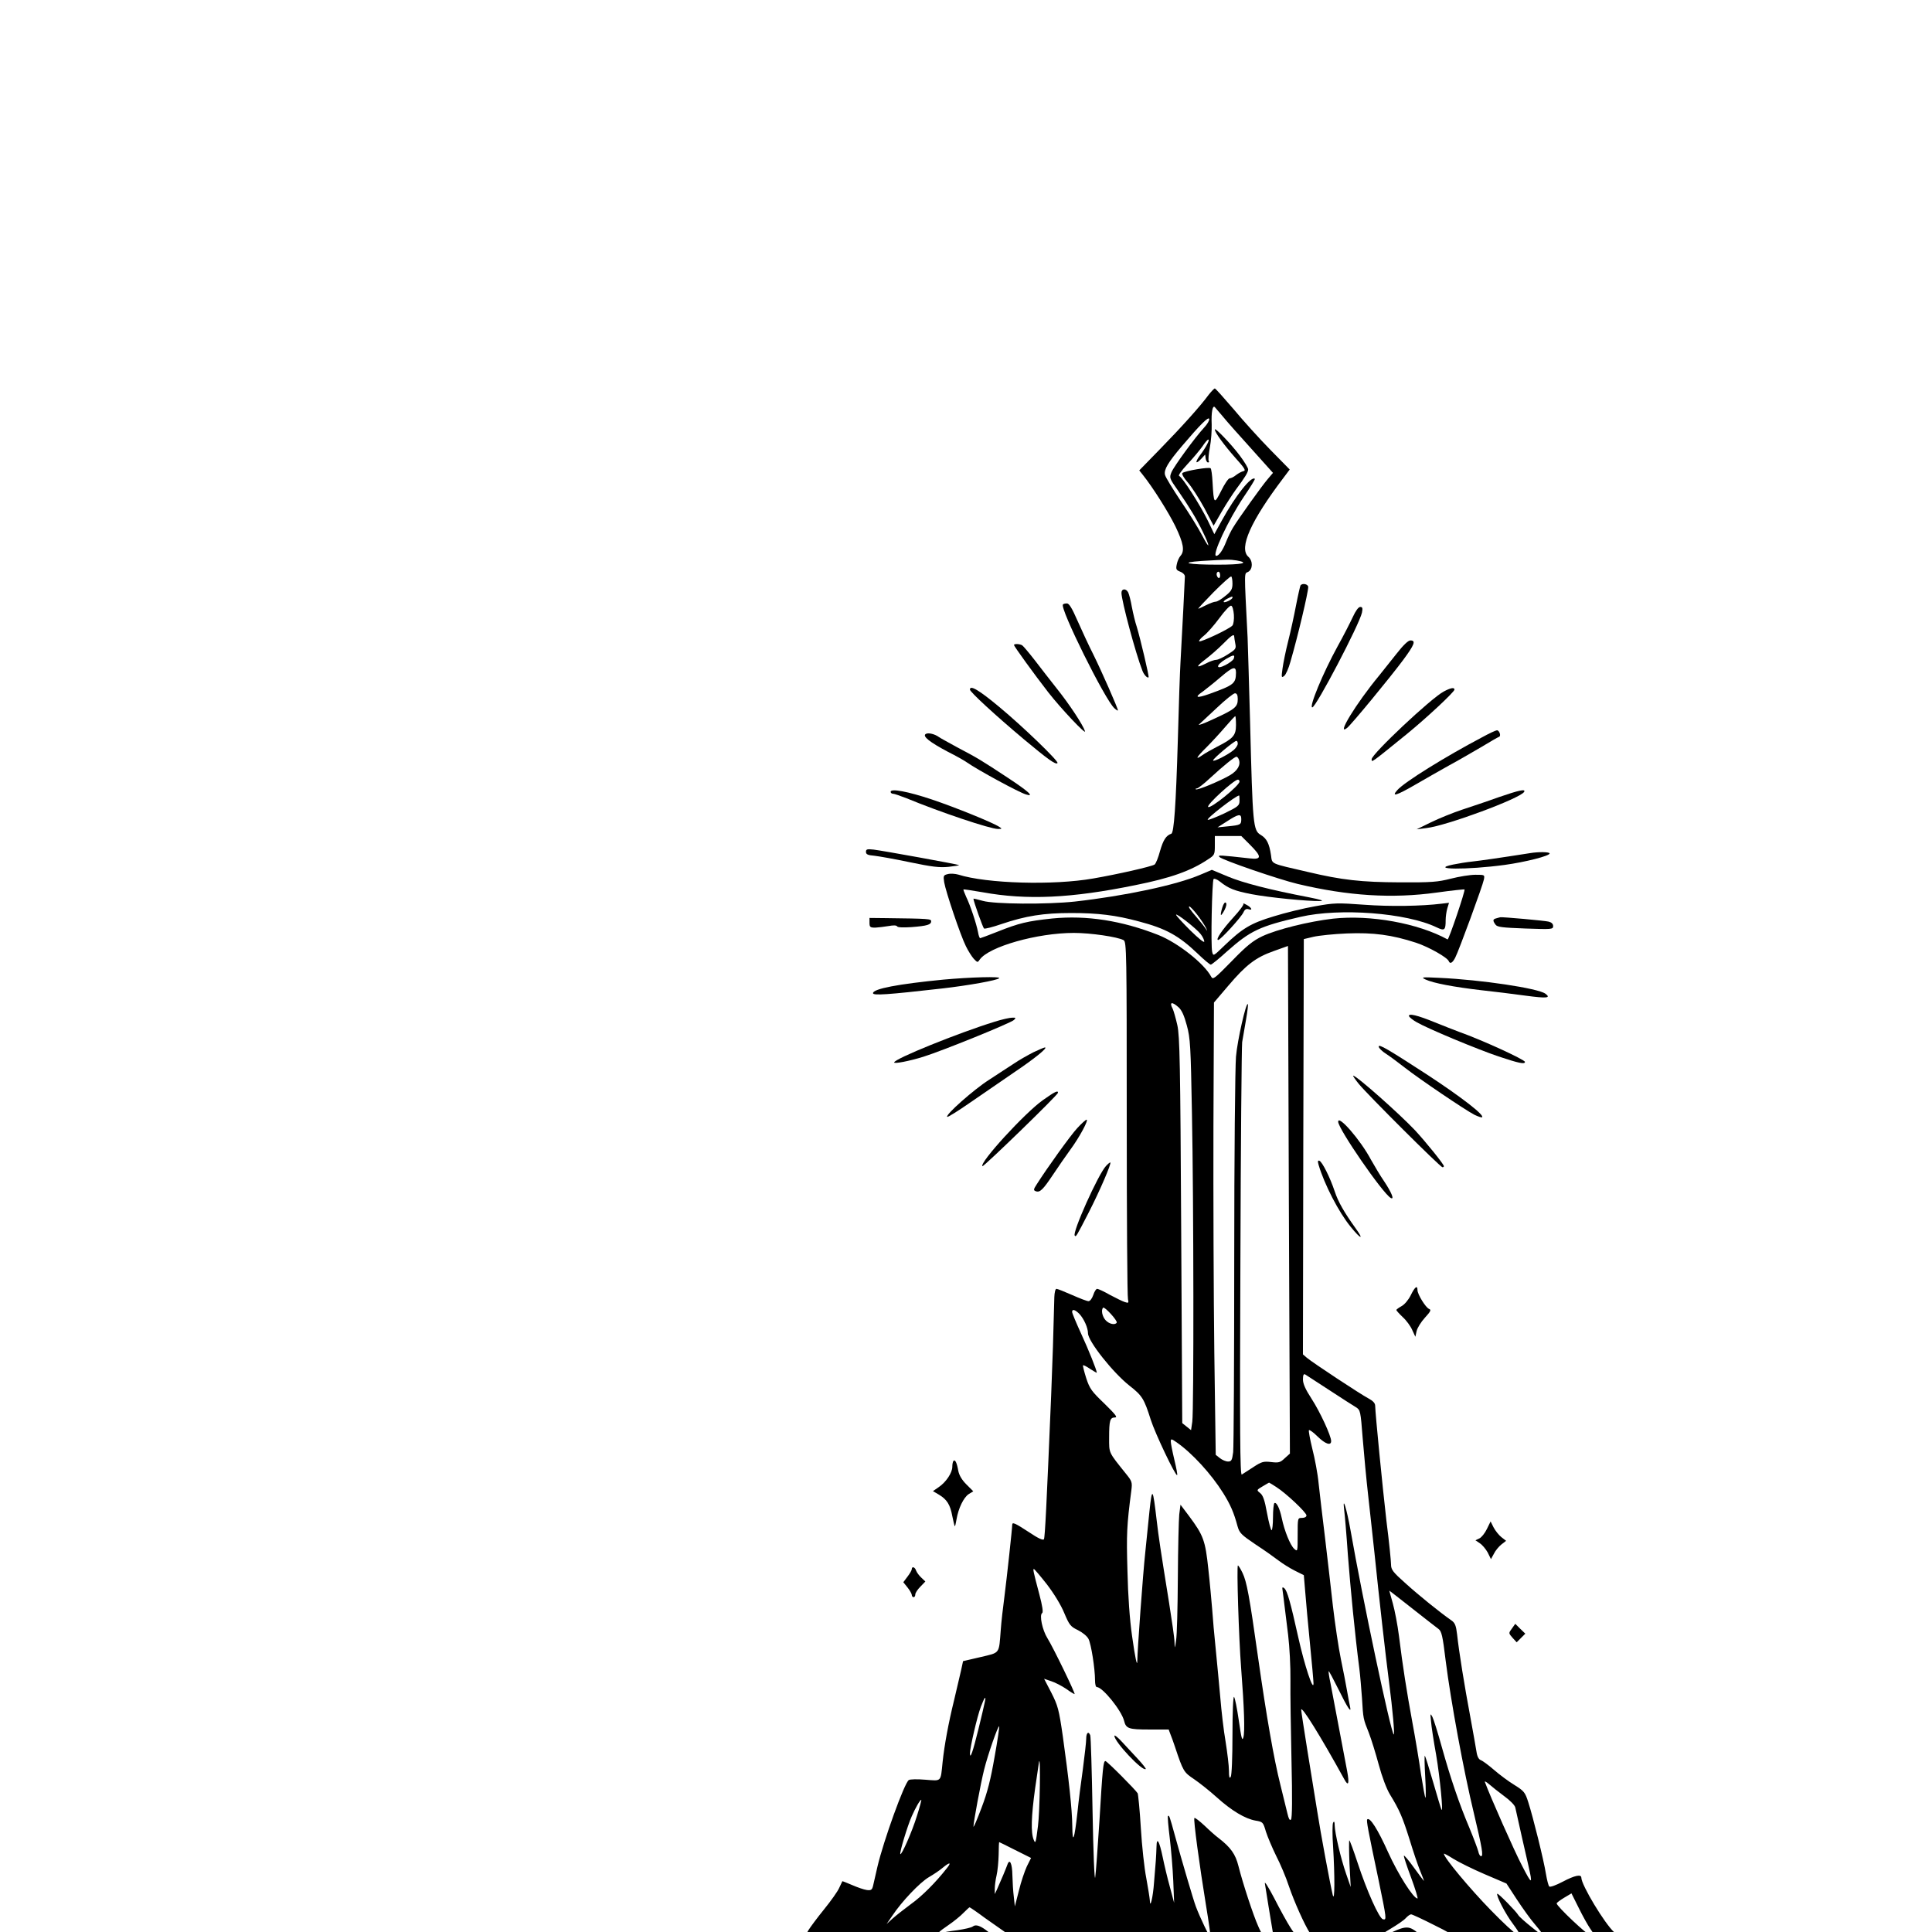 <svg xmlns="http://www.w3.org/2000/svg" version="1.1" xmlns:xlink="http://www.w3.org/1999/xlink" xmlns:svgjs="http://svgjs.dev/svgjs" width="1000" height="1000"><rect width="100%" height="100%" fill="#808080" stroke="none"/><g clip-path="url(#SvgjsClipPath1118)"><rect width="1000" height="1000" fill="#ffffff"></rect><g transform="matrix(0.684,0,0,0.684,150,150)"><svg xmlns="http://www.w3.org/2000/svg" version="1.1" xmlns:xlink="http://www.w3.org/1999/xlink" xmlns:svgjs="http://svgjs.dev/svgjs" width="1024pt" height="1024pt"><svg version="1.0" xmlns="http://www.w3.org/2000/svg" width="1024pt" height="1024pt" viewBox="0 0 1024 1024" preserveAspectRatio="xMidYMid meet">

<g transform="translate(0,1024) scale(0.1,-0.1)" fill="#000000" stroke="none">
<path d="M5214 9643 c-46 -63 -153 -182 -276 -308 l-117 -120 20 -25 c57 -71
145 -211 185 -292 46 -96 54 -140 29 -168 -8 -9 -18 -31 -21 -48 -6 -28 -3
-33 20 -42 14 -5 26 -17 26 -27 0 -17 -15 -305 -25 -488 -3 -49 -10 -247 -15
-440 -11 -374 -22 -527 -37 -532 -30 -10 -46 -36 -64 -98 -10 -38 -24 -72 -31
-77 -20 -12 -209 -55 -348 -79 -226 -40 -605 -29 -766 22 -18 5 -44 7 -59 3
-25 -6 -27 -9 -21 -47 9 -53 92 -300 123 -362 13 -27 34 -60 45 -72 21 -22 22
-22 34 -4 52 73 326 151 534 151 95 0 246 -22 282 -41 17 -9 18 -64 18 -1012
0 -551 3 -1013 7 -1026 5 -21 3 -23 -18 -16 -13 4 -51 23 -85 41 -33 19 -66
34 -72 34 -6 0 -16 -16 -22 -35 -7 -20 -18 -35 -27 -35 -9 0 -50 16 -93 35
-43 19 -83 35 -89 35 -6 0 -11 -20 -12 -47 -6 -235 -9 -332 -18 -558 -26 -623
-35 -805 -41 -816 -5 -8 -33 5 -85 40 -78 51 -95 59 -95 42 0 -21 -31 -305
-44 -406 -8 -60 -18 -146 -21 -190 -11 -140 -2 -128 -115 -155 l-99 -23 -11
-51 c-6 -28 -25 -105 -40 -171 -32 -130 -55 -255 -65 -350 -12 -116 -4 -108
-98 -101 -45 4 -88 3 -94 -2 -25 -16 -144 -346 -178 -492 -9 -41 -20 -88 -24
-105 -6 -26 -11 -30 -36 -27 -16 2 -53 15 -83 28 -30 13 -56 23 -56 22 -1 -2
-9 -19 -18 -38 -8 -19 -47 -74 -86 -122 -39 -48 -78 -101 -88 -117 l-18 -31
-111 0 c-60 0 -204 -7 -320 -15 -115 -8 -225 -15 -243 -15 -29 0 -33 -3 -30
-22 3 -22 8 -23 135 -30 283 -16 1663 -25 3213 -22 894 2 1659 6 1700 8 41 2
244 7 450 10 206 4 390 10 408 13 28 5 32 9 26 27 -4 11 -8 23 -11 26 -2 2
-140 8 -306 13 -262 7 -304 10 -320 25 -54 48 -187 269 -187 310 0 21 -38 13
-106 -23 -38 -20 -71 -32 -76 -27 -5 5 -13 37 -19 72 -12 77 -73 322 -100 406
-18 57 -24 64 -80 99 -33 20 -85 59 -116 86 -30 26 -64 51 -73 54 -12 4 -21
20 -25 48 -4 23 -19 112 -35 197 -33 175 -65 374 -75 468 -6 51 -12 66 -32 80
-66 46 -186 143 -260 210 -73 65 -83 78 -83 108 0 18 -11 129 -26 246 -23 200
-63 607 -64 654 0 15 -12 28 -38 42 -44 23 -317 203 -350 231 l-22 19 2 1178
3 1179 55 13 c30 7 116 16 190 19 150 6 255 -8 393 -53 72 -24 178 -84 185
-105 7 -17 21 -9 36 20 21 40 157 411 163 444 5 27 5 27 -48 27 -30 0 -92 -10
-139 -22 -75 -19 -109 -22 -290 -21 -219 1 -328 13 -522 59 -216 50 -202 43
-209 94 -10 68 -25 96 -58 116 -44 26 -46 52 -61 644 -6 212 -12 426 -14 475
-20 394 -20 362 3 374 27 15 28 62 1 86 -55 49 14 203 199 447 l36 48 -110
112 c-61 62 -155 166 -209 231 -55 64 -102 117 -106 117 -4 0 -20 -17 -36 -37z
m83 -124 c21 -26 93 -107 161 -182 l122 -136 -28 -33 c-34 -39 -169 -228 -199
-278 -12 -19 -29 -55 -39 -80 -18 -47 -41 -80 -56 -80 -27 0 67 202 157 336
36 53 64 98 62 101 -19 19 -110 -96 -186 -234 l-44 -80 -37 77 c-44 90 -144
246 -162 253 -8 2 10 28 47 68 33 35 71 81 85 101 14 21 28 38 33 38 10 0 -14
-45 -47 -89 -30 -41 -26 -55 7 -20 l22 24 3 -23 c2 -12 8 -22 13 -22 6 0 8 4
4 9 -3 6 0 41 7 78 7 37 11 95 10 128 -3 69 5 112 18 99 4 -5 26 -30 47 -55z
m-107 -60 c-51 -55 -171 -219 -186 -254 -13 -32 -12 -35 38 -106 64 -93 104
-159 138 -229 44 -89 44 -112 0 -28 -22 43 -78 133 -124 200 -45 68 -86 134
-89 148 -7 29 17 70 98 165 101 119 150 168 153 152 2 -8 -11 -30 -28 -48z
m183 -755 c79 -14 31 -24 -107 -24 -169 0 -224 12 -91 21 149 9 159 9 198 3z
m-93 -85 c0 -11 -4 -17 -10 -14 -5 3 -10 13 -10 21 0 8 5 14 10 14 6 0 10 -9
10 -21z m70 -47 c0 -31 -7 -43 -40 -69 -21 -18 -46 -33 -55 -33 -9 0 -33 -9
-55 -20 -22 -11 -41 -20 -44 -20 -3 0 36 42 87 94 51 51 95 91 100 89 4 -2 7
-21 7 -41z m0 -79 c0 -5 -11 -13 -25 -20 -14 -6 -25 -8 -25 -4 0 5 10 13 23
19 28 14 27 13 27 5z m8 -97 c2 -26 -2 -54 -8 -61 -15 -19 -181 -97 -189 -90
-3 3 9 18 27 32 18 14 58 59 88 100 30 41 60 73 67 70 7 -2 13 -25 15 -51z m2
-125 c0 -5 3 -22 6 -39 6 -29 2 -33 -42 -61 -26 -17 -56 -31 -66 -31 -10 0
-37 -9 -59 -21 -58 -29 -58 -18 -2 24 26 20 70 58 98 86 48 49 65 61 65 42z
m-3 -125 c-3 -8 -24 -24 -47 -36 -57 -29 -55 0 2 34 44 26 54 27 45 2z m13
-79 c-1 -62 -11 -70 -152 -121 -74 -26 -86 -20 -35 15 17 13 63 49 100 81 69
59 87 64 87 25z m10 -150 c0 -44 -15 -57 -135 -112 -55 -26 -93 -40 -85 -32 8
7 54 50 102 95 47 45 94 82 102 82 11 0 16 -10 16 -33z m-10 -147 c0 -59 -16
-77 -105 -122 -33 -17 -72 -39 -87 -50 -43 -30 -33 -11 25 46 28 28 76 80 105
114 29 34 55 62 58 62 2 0 4 -22 4 -50z m10 -106 c0 -9 -10 -24 -22 -35 -33
-28 -118 -71 -118 -60 0 11 120 111 132 111 5 0 8 -7 8 -16z m6 -89 c12 -31
-6 -64 -52 -91 -57 -33 -185 -86 -192 -79 -3 3 0 5 6 5 6 0 40 26 74 58 78 72
140 122 151 122 4 0 10 -7 13 -15z m4 -126 c0 -23 -166 -157 -178 -144 -11 11
147 155 169 155 5 0 9 -5 9 -11z m0 -109 c0 -27 -7 -33 -85 -71 -47 -22 -90
-39 -95 -37 -13 4 158 137 178 138 1 0 2 -13 2 -30z m10 -104 c0 -32 -5 -34
-76 -41 l-59 -6 55 35 c65 42 80 44 80 12z m50 -146 c67 -67 67 -85 -2 -77
-172 19 -183 20 -172 8 15 -17 339 -128 444 -153 286 -68 536 -84 789 -49 85
12 156 19 158 18 6 -6 -90 -288 -96 -284 -167 92 -438 141 -650 118 -138 -16
-319 -61 -402 -100 -52 -25 -88 -53 -172 -140 -100 -102 -108 -108 -118 -89
-40 75 -189 192 -299 236 -208 82 -407 113 -602 94 -142 -15 -189 -26 -314
-76 -50 -20 -94 -36 -96 -36 -3 0 -9 15 -12 34 -9 48 -44 153 -67 200 -10 22
-17 41 -16 43 2 1 50 -6 108 -16 252 -46 505 -34 867 40 200 40 316 81 414
147 36 23 38 27 38 78 l0 54 75 0 75 0 50 -50z m196 -3482 c-25 -24 -34 -26
-77 -21 -43 5 -54 2 -101 -29 -29 -19 -59 -38 -65 -42 -10 -6 -12 241 -8 1201
2 664 7 1228 10 1253 4 25 14 83 22 128 8 46 13 86 10 88 -10 10 -59 -205 -67
-298 -5 -57 -10 -573 -10 -1148 0 -575 -3 -1069 -6 -1097 -6 -46 -10 -53 -29
-53 -13 0 -33 9 -46 19 l-24 19 -8 579 c-4 318 -6 895 -5 1283 l3 705 81 95
c101 119 156 161 258 197 l81 29 5 -1440 6 -1441 -30 -27z m-602 2560 c18 -16
32 -47 47 -103 20 -73 22 -118 29 -495 10 -506 11 -1687 2 -1754 l-7 -48 -25
20 -25 20 -6 1094 c-5 943 -8 1103 -22 1165 -9 40 -21 81 -26 92 -21 39 -5 43
33 9z m-351 -1790 c-9 -15 -43 -8 -63 14 -19 21 -27 58 -14 71 8 8 84 -75 77
-85z m-212 50 c26 -28 49 -79 49 -110 0 -45 142 -224 236 -298 72 -56 83 -75
120 -192 25 -79 142 -324 150 -315 3 2 -5 42 -16 88 -11 46 -20 92 -20 102 0
17 3 17 33 -4 88 -61 197 -180 265 -289 41 -66 60 -110 81 -188 11 -38 21 -48
104 -104 51 -33 109 -75 130 -91 21 -16 62 -42 90 -56 l52 -26 8 -95 c4 -52
16 -185 27 -295 11 -110 20 -212 20 -225 -1 -48 -51 103 -86 260 -45 202 -63
267 -80 281 -11 9 -13 6 -9 -17 2 -16 7 -51 10 -79 3 -27 13 -104 21 -170 8
-66 14 -181 13 -255 -1 -74 2 -280 6 -458 5 -216 4 -327 -3 -334 -7 -7 -13 4
-20 34 -6 23 -24 97 -40 163 -37 147 -79 388 -127 725 -49 348 -64 428 -88
478 -11 23 -23 42 -26 42 -8 0 5 -412 18 -580 18 -232 22 -364 13 -395 -7 -24
-11 -8 -26 95 -10 69 -22 129 -27 134 -5 6 -9 -85 -9 -215 0 -127 -4 -230 -10
-239 -7 -11 -10 -1 -10 35 0 28 -9 102 -19 165 -11 63 -24 176 -30 250 -7 74
-18 198 -26 275 -8 77 -17 178 -20 225 -4 47 -13 150 -22 230 -17 162 -28 191
-109 300 l-49 65 -7 -55 c-3 -30 -7 -192 -8 -360 -1 -168 -5 -327 -10 -355 -7
-50 -7 -50 -9 -10 0 22 -15 123 -31 225 -49 304 -59 371 -70 465 -22 188 -26
193 -41 54 -5 -52 -16 -158 -24 -236 -13 -119 -45 -561 -45 -612 0 -43 -12 11
-30 140 -13 91 -23 227 -26 369 -6 208 -4 257 22 455 6 47 4 53 -30 95 -101
126 -96 115 -96 206 0 97 5 114 33 114 17 0 3 17 -59 78 -72 69 -84 84 -104
145 -12 38 -20 70 -18 73 3 2 21 -7 41 -21 21 -13 37 -23 37 -21 0 14 -47 131
-89 222 -28 61 -51 116 -51 123 0 18 17 13 41 -11z m1419 -433 c69 -45 137
-89 151 -97 25 -16 26 -21 38 -175 7 -87 21 -237 32 -333 11 -96 26 -240 35
-320 26 -253 63 -580 83 -735 20 -153 33 -300 26 -294 -18 20 -176 765 -245
1159 -21 119 -47 204 -36 115 3 -22 13 -137 21 -255 15 -193 40 -452 65 -645
5 -38 11 -114 15 -167 7 -119 7 -118 39 -198 14 -36 39 -117 56 -180 19 -70
44 -137 64 -170 54 -88 71 -128 111 -255 20 -66 47 -146 60 -178 13 -31 23
-57 21 -57 -1 0 -26 34 -56 75 -30 42 -56 72 -57 68 -2 -4 17 -61 41 -125 24
-65 40 -118 36 -118 -23 0 -110 137 -167 263 -58 129 -103 200 -118 186 -6 -6
3 -54 65 -348 45 -219 46 -224 24 -219 -21 4 -91 159 -144 321 -23 70 -44 127
-47 127 -2 0 -2 -60 1 -132 l7 -133 -26 75 c-30 86 -64 231 -65 275 0 21 -3
26 -9 15 -4 -8 -5 -69 0 -135 10 -166 10 -322 -2 -275 -16 68 -68 347 -88 475
-12 72 -37 227 -56 346 -19 119 -35 222 -35 230 0 27 109 -148 245 -395 23
-42 29 -25 16 46 -10 55 -57 302 -95 501 -8 37 -12 67 -10 67 3 0 27 -46 55
-102 53 -108 76 -142 66 -98 -3 14 -11 54 -17 90 -6 36 -22 117 -35 180 -13
63 -33 198 -45 300 -11 102 -32 277 -45 390 -14 113 -30 250 -36 305 -5 55
-22 144 -36 198 -13 54 -22 101 -19 105 4 3 26 -13 49 -36 44 -43 77 -54 77
-26 0 30 -63 166 -111 240 -35 54 -49 85 -49 110 0 25 4 33 13 28 6 -4 68 -44
137 -89z m-301 -550 c54 -34 171 -144 171 -161 0 -8 -10 -14 -25 -14 -25 0
-25 0 -25 -97 0 -95 0 -96 -20 -78 -22 20 -55 101 -70 173 -12 57 -30 93 -42
86 -4 -3 -8 -39 -8 -80 0 -41 -4 -74 -8 -74 -4 0 -16 44 -26 98 -13 73 -23
101 -39 113 -21 17 -21 17 14 38 19 11 35 21 37 21 1 0 20 -11 41 -25z m-1303
-551 c40 -52 80 -117 99 -163 29 -69 36 -78 78 -98 26 -13 52 -34 60 -50 15
-29 37 -168 37 -235 0 -21 4 -38 10 -38 33 0 141 -134 155 -192 11 -44 26 -49
143 -49 l110 0 10 -27 c6 -15 18 -47 26 -72 46 -138 50 -144 107 -182 31 -21
89 -67 129 -103 85 -77 163 -123 221 -133 42 -7 43 -9 59 -63 10 -31 36 -92
58 -137 23 -44 56 -122 73 -174 30 -88 88 -217 119 -265 18 -29 14 -32 -37
-24 -37 5 -46 12 -74 56 -18 28 -59 102 -91 165 -33 63 -57 102 -54 85 3 -16
12 -73 20 -125 9 -52 18 -112 22 -133 7 -36 6 -37 -25 -37 -29 0 -34 5 -55 53
-28 62 -88 245 -112 341 -17 68 -44 106 -114 160 -14 10 -49 41 -78 69 -29 27
-55 47 -58 44 -7 -6 29 -270 66 -497 16 -96 27 -176 25 -178 -4 -5 -59 109
-83 173 -13 34 -81 265 -118 400 -31 113 -33 119 -40 113 -3 -3 2 -59 10 -124
8 -66 17 -175 20 -244 l5 -125 -24 90 c-14 50 -32 126 -41 170 -19 92 -34 117
-35 60 -1 -22 -2 -58 -4 -80 -2 -22 -6 -77 -10 -123 -6 -86 -23 -155 -24 -102
-1 14 -10 70 -20 125 -11 55 -25 183 -31 285 -6 101 -15 190 -18 197 -12 20
-174 183 -183 183 -12 0 -16 -38 -34 -340 -10 -151 -20 -295 -24 -320 -4 -25
-11 143 -15 374 -4 230 -10 425 -13 432 -10 26 -23 14 -23 -19 0 -18 -9 -96
-19 -173 -11 -76 -25 -187 -31 -247 -17 -153 -28 -183 -29 -77 -1 97 -20 269
-54 512 -22 152 -28 173 -65 246 l-41 79 41 -14 c22 -7 60 -27 84 -43 23 -17
45 -30 48 -30 7 0 -123 268 -154 317 -29 46 -47 132 -30 143 7 4 1 42 -16 106
-35 132 -37 144 -31 144 3 0 36 -39 73 -86z m2223 -254 c18 -13 24 -39 41
-180 29 -229 102 -626 161 -870 46 -193 54 -240 40 -240 -6 0 -13 12 -16 28
-4 15 -26 74 -50 132 -58 137 -107 281 -157 460 -22 80 -46 156 -53 170 -12
23 -13 21 -8 -25 2 -28 15 -113 29 -190 21 -123 42 -337 30 -310 -3 6 -24 75
-47 155 -23 80 -44 147 -47 150 -3 3 -2 -51 2 -120 4 -68 4 -121 1 -118 -3 3
-14 64 -25 134 -10 71 -32 203 -49 294 -33 180 -54 313 -76 490 -8 63 -24 146
-35 185 -11 38 -20 71 -20 72 0 1 58 -44 129 -100 71 -56 139 -109 150 -117z
m-2575 -417 c-3 -16 -19 -84 -36 -153 -31 -126 -47 -173 -48 -137 0 31 41 210
62 265 21 56 32 68 22 25z m56 -309 c-22 -127 -40 -200 -74 -289 -25 -66 -45
-114 -46 -107 0 24 41 246 61 325 21 84 79 250 85 244 2 -2 -9 -80 -26 -173z
m246 -394 c-12 -95 -14 -102 -24 -77 -17 41 -14 133 8 292 11 77 21 144 22
150 10 46 5 -284 -6 -365z m2646 171 c32 -23 60 -51 63 -64 11 -51 66 -295 75
-332 25 -109 20 -109 -36 0 -45 86 -180 391 -211 475 -4 8 7 3 23 -11 16 -14
55 -45 86 -68z m-3333 -113 c-27 -88 -87 -224 -94 -216 -6 6 41 162 65 215 21
48 47 93 54 93 2 0 -9 -42 -25 -92z m558 -193 l90 -45 -24 -48 c-12 -26 -33
-87 -45 -137 l-23 -90 -6 55 c-4 30 -7 85 -8 122 -1 66 -15 97 -28 61 -6 -18
-38 -94 -60 -143 l-12 -25 0 30 c0 17 4 50 10 75 6 25 11 78 12 118 0 39 2 72
3 72 1 0 42 -20 91 -45z m2664 -137 l124 -53 60 -92 c33 -50 78 -113 101 -139
65 -78 62 -81 -15 -19 -39 31 -75 63 -79 71 -12 21 -114 125 -119 121 -8 -9
46 -115 91 -174 82 -111 22 -73 -128 81 -119 122 -266 298 -266 320 0 3 24
-10 54 -29 29 -18 109 -58 177 -87z m-3051 35 c-64 -82 -143 -161 -205 -205
-38 -28 -85 -65 -104 -82 l-34 -31 33 48 c54 81 156 188 207 218 26 15 62 39
78 53 40 33 52 33 25 -1z m3649 -342 c25 -35 26 -41 4 -41 -17 0 -193 166
-193 182 0 4 19 18 42 32 l42 25 42 -84 c23 -47 52 -98 63 -114z m-3436 60
c45 -32 100 -70 121 -85 l39 -26 -50 0 c-41 0 -57 6 -88 30 -45 36 -72 45 -89
31 -7 -6 -47 -15 -87 -21 -41 -5 -82 -12 -92 -16 -33 -12 -17 6 41 45 31 21
70 53 86 70 17 17 32 31 34 31 2 0 41 -26 85 -59z m2554 -43 c68 -33 123 -65
123 -71 0 -5 -7 -6 -16 -3 -9 3 -51 6 -94 6 -68 0 -82 3 -107 24 -48 40 -68
41 -145 6 -38 -18 -72 -30 -74 -27 -3 3 25 23 63 45 37 22 77 49 87 61 11 12
24 21 30 21 6 0 66 -28 133 -62z"></path>
<path d="M5250 9447 c0 -17 54 -90 115 -159 53 -59 63 -74 48 -77 -10 -2 -29
-12 -42 -22 -13 -11 -30 -19 -37 -19 -7 0 -29 -32 -48 -71 -40 -79 -42 -77
-49 49 -2 40 -7 76 -11 79 -8 9 -148 -15 -160 -27 -5 -5 7 -27 31 -54 21 -24
63 -89 93 -144 l53 -101 46 80 c25 43 62 100 81 126 52 70 68 96 69 113 1 8
-21 44 -48 80 -49 65 -141 161 -141 147z"></path>
<path d="M5167 6920 c-135 -58 -427 -120 -712 -152 -159 -17 -456 -15 -522 4
-29 8 -53 14 -53 12 0 -14 54 -165 60 -169 5 -3 49 8 98 25 139 47 240 63 397
63 152 0 252 -12 385 -48 152 -40 225 -80 332 -182 36 -35 70 -63 75 -63 5 0
47 34 93 76 132 117 185 142 415 195 224 52 603 23 773 -59 46 -22 52 -17 52
41 0 18 4 47 9 65 l10 33 -42 -5 c-114 -14 -292 -17 -439 -6 -152 11 -171 11
-280 -9 -64 -11 -170 -37 -234 -57 -130 -39 -178 -68 -281 -167 -61 -59 -62
-60 -68 -35 -9 34 -1 405 8 414 4 4 20 -2 35 -14 50 -40 83 -53 180 -72 98
-19 322 -41 390 -39 25 1 3 8 -63 21 -224 43 -375 82 -461 118 l-91 38 -66
-28z m-16 -228 c20 -26 41 -58 48 -72 10 -21 9 -22 -1 -6 -7 11 -27 36 -43 55
-49 57 -58 71 -49 71 5 -1 25 -22 45 -48z m18 -108 c12 -15 21 -34 21 -43 0
-9 -33 18 -80 64 -44 44 -80 83 -80 88 0 12 115 -78 139 -109z"></path>
<path d="M5292 6733 c-6 -20 -10 -39 -7 -41 2 -2 11 11 20 28 10 19 13 36 8
41 -6 6 -14 -5 -21 -28z"></path>
<path d="M5412 6755 c4 -4 -21 -38 -55 -75 -64 -70 -105 -130 -88 -130 13 0
131 129 144 158 7 16 16 21 30 16 25 -8 14 12 -16 27 -12 7 -19 8 -15 4z"></path>
<path d="M4680 2033 c0 -34 161 -205 178 -188 2 2 -18 28 -45 57 -27 29 -68
73 -91 98 -23 25 -42 40 -42 33z"></path>
<path d="M5736 8562 c-2 -4 -14 -55 -25 -112 -11 -58 -31 -150 -45 -205 -14
-55 -28 -125 -32 -155 -7 -51 -6 -54 10 -41 9 7 25 43 35 80 42 144 101 394
101 424 0 17 -34 24 -44 9z"></path>
<path d="M4720 8520 c0 -43 80 -343 119 -442 9 -24 29 -44 35 -37 4 5 -48 224
-67 286 -9 26 -21 77 -28 113 -6 36 -16 73 -21 83 -12 23 -38 22 -38 -3z"></path>
<path d="M4388 8454 c-20 -19 238 -540 292 -589 11 -10 20 -15 20 -12 0 12
-93 223 -139 316 -27 53 -67 140 -91 194 -30 69 -47 97 -59 97 -10 0 -20 -2
-23 -6z"></path>
<path d="M6033 8383 c-15 -32 -53 -107 -86 -166 -84 -153 -164 -347 -144 -347
21 0 268 472 282 538 5 26 3 32 -10 32 -10 0 -26 -22 -42 -57z"></path>
<path d="M6280 8173 c-34 -43 -78 -98 -98 -123 -130 -157 -245 -346 -182 -297
23 17 246 288 318 385 66 89 74 112 42 112 -13 0 -41 -27 -80 -77z"></path>
<path d="M4110 8224 c0 -7 115 -166 195 -269 71 -91 217 -246 208 -220 -12 37
-91 156 -160 242 -37 47 -94 120 -126 162 -32 41 -64 79 -70 83 -14 9 -47 10
-47 2z"></path>
<path d="M3860 7971 c0 -13 142 -144 305 -281 139 -116 182 -147 192 -136 9 9
-196 207 -331 319 -114 95 -166 126 -166 98z"></path>
<path d="M6549 7960 c-71 -37 -409 -355 -409 -384 0 -20 -7 -25 200 143 115
94 270 239 270 252 0 14 -22 10 -61 -11z"></path>
<path d="M6768 7701 c-209 -110 -441 -254 -482 -300 -37 -41 -6 -32 101 30 59
34 146 84 193 110 47 25 127 72 179 102 51 31 98 58 104 60 13 4 2 37 -12 37
-6 0 -43 -17 -83 -39z"></path>
<path d="M3609 7719 c-20 -13 24 -47 126 -101 44 -22 92 -49 106 -59 63 -44
296 -171 337 -183 51 -16 15 17 -105 96 -149 98 -168 110 -288 173 -49 27 -95
52 -100 56 -24 18 -62 27 -76 18z"></path>
<path d="M3410 7391 c0 -6 6 -11 13 -11 8 0 42 -12 78 -26 191 -79 474 -174
518 -174 24 0 25 1 6 13 -35 23 -246 109 -380 154 -137 46 -235 64 -235 44z"></path>
<path d="M6860 7360 c-63 -23 -157 -54 -208 -71 -51 -17 -130 -49 -175 -71
l-82 -40 55 7 c115 13 532 168 555 205 12 19 -29 10 -145 -30z"></path>
<path d="M3270 7050 c0 -14 10 -19 48 -22 26 -3 117 -19 202 -37 125 -26 167
-31 218 -26 35 4 62 8 60 10 -4 4 -434 82 -485 88 -37 4 -43 2 -43 -13z"></path>
<path d="M7040 7043 c-178 -28 -285 -43 -330 -48 -30 -3 -79 -11 -108 -17
-139 -29 78 -31 293 -2 117 16 255 51 255 65 0 9 -62 10 -110 2z"></path>
<path d="M3290 6648 c0 -25 4 -28 33 -28 17 1 51 5 75 9 27 5 45 5 49 -2 3 -6
35 -7 82 -4 89 7 111 14 111 33 0 14 -11 15 -257 18 l-93 1 0 -27z"></path>
<path d="M6848 6673 c-21 -5 -22 -13 -5 -36 10 -14 38 -17 170 -22 150 -5 157
-5 157 14 0 12 -9 21 -25 25 -23 6 -262 27 -275 25 -3 -1 -13 -3 -22 -6z"></path>
<path d="M3709 6325 c-256 -25 -399 -52 -399 -77 0 -14 79 -9 395 27 147 17
310 46 321 58 11 11 -162 6 -317 -8z"></path>
<path d="M6445 6326 c44 -21 162 -43 316 -61 74 -8 187 -22 252 -31 120 -16
147 -14 113 11 -42 31 -364 79 -601 90 -100 5 -107 4 -80 -9z"></path>
<path d="M6352 6117 c3 -6 22 -22 44 -34 64 -37 340 -152 464 -194 114 -38
150 -46 150 -31 -1 13 -243 124 -375 171 -27 10 -88 34 -135 53 -100 41 -154
54 -148 35z"></path>
<path d="M4000 6086 c-207 -64 -570 -211 -570 -231 0 -9 84 7 165 32 109 34
496 191 515 209 12 12 11 14 -10 13 -14 0 -59 -10 -100 -23z"></path>
<path d="M6180 5945 c0 -8 19 -27 43 -42 23 -15 71 -51 107 -79 79 -62 339
-238 393 -266 21 -10 41 -17 44 -14 13 13 -119 115 -311 241 -225 146 -276
176 -276 160z"></path>
<path d="M4219 5912 c-31 -16 -81 -44 -110 -64 -30 -19 -93 -61 -141 -92 -85
-54 -249 -199 -237 -210 3 -3 61 33 130 81 68 47 180 124 249 171 119 80 196
143 175 142 -6 -1 -35 -13 -66 -28z"></path>
<path d="M6067 5733 c49 -60 463 -473 475 -473 4 0 8 3 8 6 0 11 -102 137
-164 204 -90 95 -332 310 -351 310 -3 0 11 -21 32 -47z"></path>
<path d="M4274 5641 c-102 -72 -362 -356 -343 -375 5 -6 430 406 429 417 0 15
-18 6 -86 -42z"></path>
<path d="M4469 5482 c-39 -42 -171 -226 -230 -319 -19 -29 -19 -34 -5 -39 23
-9 41 9 99 96 27 41 71 104 97 140 53 72 105 170 92 170 -5 0 -29 -22 -53 -48z"></path>
<path d="M5950 5518 c1 -41 251 -404 298 -432 23 -13 5 31 -37 94 -21 30 -54
86 -75 123 -60 113 -187 258 -186 215z"></path>
<path d="M5839 5273 c33 -111 114 -268 182 -351 58 -72 78 -77 27 -7 -63 88
-98 148 -118 209 -26 78 -71 168 -87 173 -9 3 -10 -3 -4 -24z"></path>
<path d="M4632 5267 c-44 -47 -193 -379 -177 -395 7 -8 7 -9 80 133 63 123
128 275 122 282 -2 2 -13 -7 -25 -20z"></path>
<path d="M6362 4534 c-12 -25 -35 -53 -52 -62 -16 -9 -30 -19 -30 -22 0 -3 16
-21 36 -40 21 -19 45 -52 54 -73 l18 -39 7 32 c4 18 25 52 47 76 33 36 37 45
24 50 -19 7 -66 83 -66 107 0 30 -15 18 -38 -29z"></path>
<path d="M3767 3594 c-4 -4 -7 -19 -7 -34 0 -34 -36 -88 -78 -116 l-32 -22 34
-20 c45 -27 64 -56 76 -122 6 -29 12 -55 14 -57 2 -2 6 15 10 39 10 61 40 124
69 143 l26 16 -39 39 c-26 26 -41 52 -46 77 -8 46 -18 66 -27 57z"></path>
<path d="M6794 3207 c-11 -23 -30 -47 -42 -53 l-23 -11 25 -17 c14 -9 34 -33
45 -53 l18 -37 17 31 c8 17 28 41 42 52 l27 21 -27 21 c-14 11 -34 36 -44 55
l-17 34 -21 -43z"></path>
<path d="M3530 2979 c0 -6 -11 -25 -24 -42 l-24 -32 24 -30 c13 -16 24 -36 24
-42 0 -7 5 -13 10 -13 6 0 10 7 10 16 0 8 13 28 29 44 l28 29 -23 22 c-13 12
-26 30 -30 41 -6 19 -24 25 -24 7z"></path>
<path d="M6938 2645 c-22 -30 -22 -28 3 -57 l22 -24 24 24 25 25 -29 28 -28
28 -17 -24z"></path>
<path d="M8227 864 c-14 -14 -7 -35 11 -32 9 2 17 10 17 17 0 16 -18 25 -28
15z"></path>
<path d="M2130 845 c0 -8 7 -15 15 -15 8 0 15 7 15 15 0 8 -7 15 -15 15 -8 0
-15 -7 -15 -15z"></path>
<path d="M8330 845 c0 -10 7 -15 18 -13 21 4 19 22 -2 26 -10 2 -16 -3 -16
-13z"></path>
<path d="M2700 730 c0 -5 9 -10 20 -10 11 0 20 5 20 10 0 6 -9 10 -20 10 -11
0 -20 -4 -20 -10z"></path>
<path d="M2790 730 c0 -5 11 -10 25 -10 14 0 25 5 25 10 0 6 -11 10 -25 10
-14 0 -25 -4 -25 -10z"></path>
<path d="M2910 725 c0 -8 9 -15 20 -15 11 0 20 7 20 15 0 8 -9 15 -20 15 -11
0 -20 -7 -20 -15z"></path>
<path d="M3010 725 c0 -8 7 -15 15 -15 8 0 15 7 15 15 0 8 -7 15 -15 15 -8 0
-15 -7 -15 -15z"></path>
<path d="M3110 724 c0 -9 7 -14 17 -12 25 5 28 28 4 28 -12 0 -21 -6 -21 -16z"></path>
<path d="M3210 731 c0 -16 19 -23 40 -16 30 10 24 25 -10 25 -16 0 -30 -4 -30
-9z"></path>
<path d="M3320 725 c0 -12 7 -15 25 -13 14 2 26 8 26 13 0 6 -12 11 -26 13
-18 2 -25 -1 -25 -13z"></path>
<path d="M3430 726 c0 -10 9 -16 21 -16 24 0 21 23 -4 28 -10 2 -17 -3 -17
-12z"></path>
<path d="M3516 733 c-11 -12 6 -23 35 -23 19 0 29 5 27 11 -4 13 -52 21 -62
12z"></path>
<path d="M3620 727 c0 -21 11 -27 31 -16 27 14 23 29 -6 29 -14 0 -25 -6 -25
-13z"></path>
<path d="M3710 726 c0 -8 4 -17 8 -20 13 -8 35 11 28 23 -10 16 -36 14 -36 -3z"></path>
<path d="M7205 730 c-8 -13 20 -24 40 -16 8 3 15 10 15 16 0 13 -47 13 -55 0z"></path>
<path d="M7317 726 c-5 -12 -1 -15 16 -12 24 3 27 19 4 24 -8 2 -17 -4 -20
-12z"></path>
<path d="M7430 725 c0 -8 7 -15 15 -15 8 0 15 7 15 15 0 8 -7 15 -15 15 -8 0
-15 -7 -15 -15z"></path>
<path d="M7520 725 c0 -10 7 -15 18 -13 21 4 19 22 -2 26 -10 2 -16 -3 -16
-13z"></path>
<path d="M7655 730 c-3 -5 1 -10 9 -10 9 0 16 5 16 10 0 6 -4 10 -9 10 -6 0
-13 -4 -16 -10z"></path>
<path d="M7750 730 c0 -5 7 -10 15 -10 8 0 15 5 15 10 0 6 -7 10 -15 10 -8 0
-15 -4 -15 -10z"></path>
<path d="M3790 720 c0 -5 20 -10 45 -10 25 0 45 5 45 10 0 6 -20 10 -45 10
-25 0 -45 -4 -45 -10z"></path>
<path d="M3923 718 c2 -7 16 -13 32 -13 16 0 30 6 33 13 2 8 -8 12 -33 12 -25
0 -35 -4 -32 -12z"></path>
<path d="M4037 724 c-15 -15 -6 -24 24 -24 20 0 29 4 27 13 -5 14 -40 21 -51
11z"></path>
<path d="M4132 710 c3 -13 32 -15 197 -13 106 1 196 4 199 8 14 14 -20 17
-202 18 -170 2 -196 0 -194 -13z"></path>
<path d="M4550 715 c0 -11 27 -14 130 -14 90 -1 130 2 130 10 0 8 -14 10 -40
6 -22 -3 -40 -1 -40 3 0 5 -40 9 -90 9 -69 0 -90 -4 -90 -14z"></path>
<path d="M4968 723 c-105 -3 -128 -6 -128 -18 0 -13 54 -15 413 -13 358 3 412
5 412 18 0 13 -39 15 -285 15 -157 1 -342 -1 -412 -2z"></path>
<path d="M5680 716 c0 -13 16 -16 100 -16 60 0 100 4 100 10 0 13 11 11 -102
16 -84 4 -98 3 -98 -10z"></path>
<path d="M5894 721 c-10 -10 11 -21 42 -21 24 0 34 4 32 13 -4 11 -64 18 -74
8z"></path>
<path d="M6000 715 c0 -10 11 -15 35 -15 24 0 35 5 35 15 0 10 -11 15 -35 15
-24 0 -35 -5 -35 -15z"></path>
<path d="M6092 713 c3 -16 18 -18 148 -17 252 2 240 2 240 19 0 13 -26 15
-196 15 -181 0 -195 -1 -192 -17z"></path>
<path d="M6523 718 c2 -7 14 -13 27 -13 13 0 25 6 28 13 2 8 -7 12 -28 12 -21
0 -30 -4 -27 -12z"></path>
<path d="M6623 718 c2 -7 9 -13 15 -12 7 1 21 2 32 3 35 2 21 21 -16 21 -24 0
-34 -4 -31 -12z"></path>
<path d="M6710 720 c0 -5 15 -10 34 -10 19 0 38 5 41 10 4 6 -10 10 -34 10
-23 0 -41 -4 -41 -10z"></path>
<path d="M6810 721 c0 -16 19 -23 40 -16 30 10 24 25 -10 25 -16 0 -30 -4 -30
-9z"></path>
<path d="M6910 714 c0 -10 7 -14 22 -12 32 5 35 28 4 28 -17 0 -26 -5 -26 -16z"></path>
<path d="M7010 720 c0 -5 9 -10 19 -10 11 0 23 5 26 10 4 6 -5 10 -19 10 -14
0 -26 -4 -26 -10z"></path>
<path d="M7110 720 c0 -5 9 -10 20 -10 11 0 20 5 20 10 0 6 -9 10 -20 10 -11
0 -20 -4 -20 -10z"></path>
<path d="M4193 613 c-36 -7 -29 -30 7 -25 17 2 30 10 30 18 0 8 -3 13 -7 13
-5 -1 -18 -4 -30 -6z"></path>
<path d="M4285 611 c-12 -11 -3 -21 20 -21 15 0 25 6 25 14 0 13 -34 19 -45 7z"></path>
<path d="M4390 605 c0 -8 7 -15 15 -15 8 0 15 7 15 15 0 8 -7 15 -15 15 -8 0
-15 -7 -15 -15z"></path>
<path d="M4480 605 c0 -8 7 -15 15 -15 8 0 15 7 15 15 0 8 -7 15 -15 15 -8 0
-15 -7 -15 -15z"></path>
<path d="M6047 614 c-13 -13 -7 -24 14 -24 11 0 19 5 17 12 -5 14 -22 21 -31
12z"></path>
<path d="M6130 605 c0 -11 7 -15 23 -13 12 2 22 8 22 13 0 6 -10 11 -22 13
-16 2 -23 -2 -23 -13z"></path>
<path d="M6232 608 c5 -15 37 -18 41 -3 1 6 -9 12 -22 13 -16 3 -22 -1 -19
-10z"></path>
<path d="M6327 614 c-9 -10 2 -24 19 -24 8 0 14 7 14 15 0 15 -21 21 -33 9z"></path>
<path d="M3962 601 c2 -7 7 -12 11 -12 12 1 9 15 -3 20 -7 2 -11 -2 -8 -8z"></path>
<path d="M4070 595 c0 -8 7 -15 15 -15 8 0 15 7 15 15 0 8 -7 15 -15 15 -8 0
-15 -7 -15 -15z"></path>
<path d="M4570 601 c0 -18 17 -20 36 -6 18 14 18 14 -8 15 -16 0 -28 -4 -28
-9z"></path>
<path d="M4670 601 c0 -10 58 -23 71 -15 21 13 6 24 -31 24 -22 0 -40 -4 -40
-9z"></path>
<path d="M4820 600 c0 -5 11 -10 25 -10 14 0 25 5 25 10 0 6 -11 10 -25 10
-14 0 -25 -4 -25 -10z"></path>
<path d="M4910 600 c0 -6 35 -10 86 -10 54 0 83 4 79 10 -3 6 -42 10 -86 10
-46 0 -79 -4 -79 -10z"></path>
<path d="M5120 594 c0 -10 7 -14 22 -12 32 5 35 28 4 28 -17 0 -26 -5 -26 -16z"></path>
<path d="M5220 595 c0 -10 10 -15 30 -15 20 0 30 5 30 15 0 10 -10 15 -30 15
-20 0 -30 -5 -30 -15z"></path>
<path d="M5305 600 c-12 -19 23 -22 216 -18 138 3 194 7 197 16 5 16 -403 17
-413 2z"></path>
<path d="M5756 599 c3 -6 26 -9 50 -8 24 2 46 0 50 -4 12 -12 24 -8 24 7 0 11
-15 15 -65 15 -41 0 -63 -4 -59 -10z"></path>
<path d="M5950 595 c0 -8 4 -15 9 -15 5 0 14 7 21 15 10 13 9 15 -9 15 -12 0
-21 -6 -21 -15z"></path>
</g>
</svg></svg></g></g><defs><clipPath id="SvgjsClipPath1118"><rect width="1000" height="1000" x="0" y="0" rx="0" ry="0"></rect></clipPath></defs></svg>